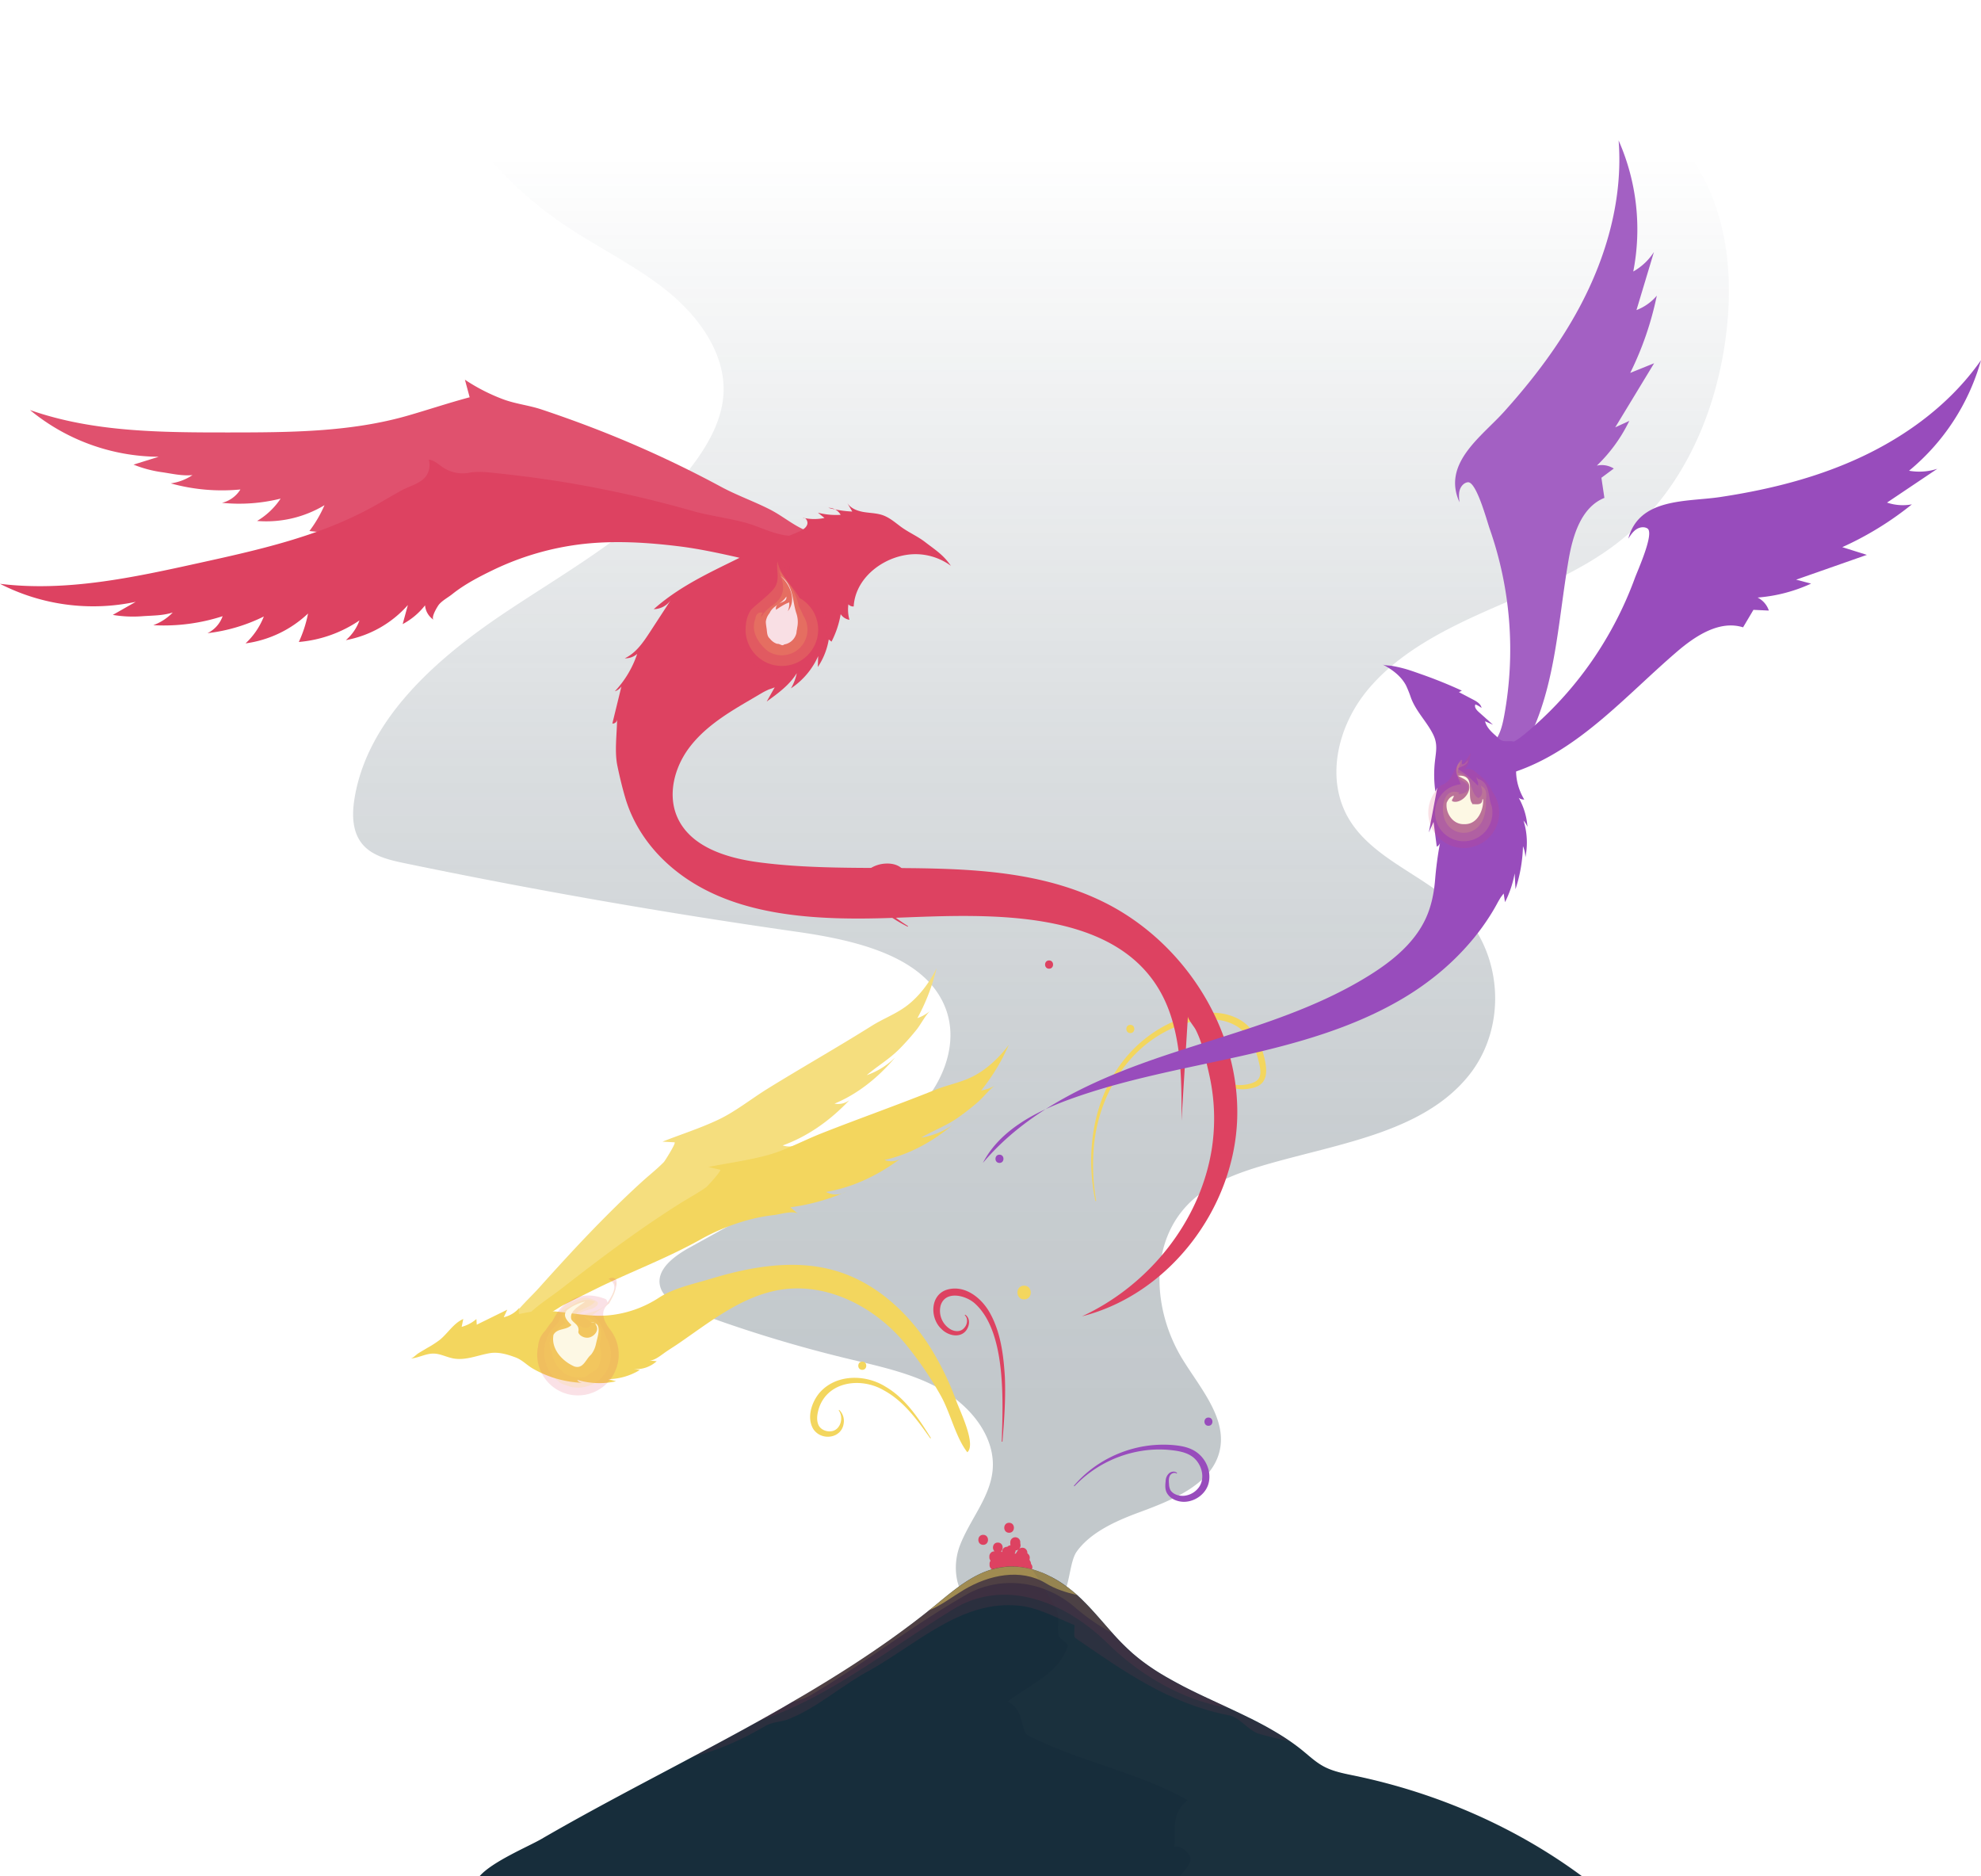 <svg xmlns="http://www.w3.org/2000/svg" xmlns:xlink="http://www.w3.org/1999/xlink" viewBox="0 0 1437.67 1361.28"><defs><style>.cls-1{isolation:isolate;}.cls-2{opacity:0.3;fill:url(#Degradado_sin_nombre_10);}.cls-14,.cls-3,.cls-9{fill:#dd4261;}.cls-4{fill:#984cbc;}.cls-10,.cls-15,.cls-16,.cls-5{fill:#f3d65e;}.cls-6{fill:#e0516e;}.cls-7{fill:#a360c3;}.cls-8{fill:#f5de7e;}.cls-10,.cls-9{opacity:0.16;}.cls-11{fill:#fdf8e4;}.cls-12{fill:#f9dfe4;}.cls-13{fill:#172d3b;}.cls-14,.cls-15,.cls-17{opacity:0.1;}.cls-16{opacity:0.5;}.cls-17{fill:#374a56;mix-blend-mode:multiply;}</style><linearGradient id="Degradado_sin_nombre_10" x1="755.46" y1="113.32" x2="755.46" y2="1006.96" gradientUnits="userSpaceOnUse"><stop offset="0" stop-color="#233745" stop-opacity="0"></stop><stop offset="0.06" stop-color="#243846" stop-opacity="0.08"></stop><stop offset="0.48" stop-color="#2d414e" stop-opacity="0.58"></stop><stop offset="0.8" stop-color="#334652" stop-opacity="0.89"></stop><stop offset="1" stop-color="#354854"></stop></linearGradient></defs><g class="cls-1"><g id="Capa_2" data-name="Capa 2"><g id="Capa_1-2" data-name="Capa 1"><path class="cls-2" d="M764.85,1162.6c12.12-2.35,10-27.6,16.56-36.8,10.06-14.09,28.84-22.38,45.08-28.38,24.16-8.91,52.22-20.08,58.4-43.76,6.23-23.87-13.42-45.9-26.54-67.17-22.09-35.83-25-86.14,6.44-115.17,13.51-12.48,31.57-19.59,49.62-25,54-16.32,117.37-23.48,151.54-66,28.09-35,24.88-88.93-7.2-120.76-24.13-24-61.43-35.8-79.15-64.26-18.08-29-9.26-67.68,12.61-94.3s54.36-43.5,86.74-57.86,66.11-27.24,93.88-48.47c46.86-35.82,71.7-92.18,79.4-148.46,5.81-42.53,2.31-87.71-20.35-124.94-24.45-40.16-67.83-66.35-109.55-90.95-16.87-9.95-34-20-53.2-25.16C1050.31,0,1030.44,0,1010.87,0,809.58,0,579.29,23,378,23c-24.37,0-49.53.14-71.92,9.18C325,84.27,361.47,130.59,409,162.81c24.95,16.92,52.83,30.06,76,49S527,257.74,525,286.57c-1.13,16.45-8.89,31.91-18.52,45.69-34,48.66-90.06,78.78-140.51,112.59s-100,77.91-108.85,135.53c-1.74,11.35-1.4,24,6.47,32.81,7.24,8.08,19,10.84,30,13.12Q434.72,655.59,577.76,676c43.44,6.18,95.25,17.89,109,57.07,8.37,23.82-1.62,50.62-18.82,69.81s-40.68,32.28-63.7,45L500.53,905.15C489.23,911.4,476.23,921,479,933c2.13,9.19,12.56,14.13,21.86,17.64a960.78,960.78,0,0,0,113.54,35c24.27,5.86,49.34,11,70.5,23.62s38,34.8,35.4,58.21c-2.12,19.47-16.69,35.57-23.7,54-5,13.18-3.94,30.18,6.12,41.08,3.91,4.24,55.82.21,60,.23A11,11,0,0,0,764.85,1162.6Z"></path><path class="cls-3" d="M727,1046c.87-28.71,3.39-79-19.1-99.85-6.6-6.33-21.78-10.18-25.26,1.12a15.62,15.62,0,0,0,7.57,17.46c3,1.54,6.84,1.69,9.21-.87a7.7,7.7,0,0,0,2.18-7.28,5.58,5.58,0,0,0-1.45-2.3l.3-.4c4.4,2.89,3.08,9.58-.42,12.72-4.92,4.35-12.55,2-16.73-2.26-8.44-7.7-8.46-24.45,3.66-28.48,13.2-4.07,25.49,6,31.46,16.82,7.8,14,9.87,30.45,10.83,46.22.69,15.79-.46,31.49-1.75,47.13l-.5,0Z"></path><path class="cls-4" d="M779.32,1078.11c14.52-17.31,36.61-28.2,59.21-29.69a86.1,86.1,0,0,1,13.72.17c5.7.59,11.34,1.65,16.23,5.16,6.55,4.72,10.38,13.18,8.9,21.22-1.42,8.3-9.39,14.42-17.64,14.71-5.06.14-10.75-2.07-13.14-6.87-1.29-2.84-.88-5.81-.61-8.77a7.66,7.66,0,0,1,2.73-5.29c1.61-1.16,4.15-1.49,5.56.1l-.34.36a2.7,2.7,0,0,0-2.26-.43c-3.61.81-3.63,5-3.29,8a10.23,10.23,0,0,0,1.08,4.51c2.11,3.14,6.32,4.34,10,4a15.05,15.05,0,0,0,11.25-7.11c3.94-6.78,1.1-16.14-4.89-20.87-5.23-4.11-12.69-4.88-19.23-5.43a83.92,83.92,0,0,0-10.52,0,85.75,85.75,0,0,0-56.37,26.56l-.38-.33Z"></path><path class="cls-5" d="M675.19,1043.72c-9.42-13.27-19.3-27.15-33.9-35-16.32-9.5-40.49-6.68-47,13.12-1.25,4.09-2,8.68-.12,12.48,1.92,3.49,6.61,5,10.41,3.89,5.75-1.75,7.69-10,4.08-14.89l.37-.34a11.05,11.05,0,0,1,3.27,9.69c-1.4,11.26-16.48,13.1-22.2,4-4.7-8.22-1.08-19.16,4.52-25.92,11.89-13.88,33.43-13.79,48.08-4.58,8.75,5.11,15.86,12.66,21.83,20.68,4,5.34,7.54,10.95,11.07,16.56l-.42.28Z"></path><path class="cls-5" d="M795,871.48c-10.33-48.56,4.82-103.17,50.92-127.55,16.46-8.41,37.67-13.76,54.64-3.58,8.35,5.22,13.43,14.31,16.05,23.54,2.72,9.6,5.47,22.47-7.36,25.47-6.21,1.54-13.23,1.56-18.76-2.07a13.46,13.46,0,0,1-6-12.52,9.34,9.34,0,0,1,1.78-4.36l.41.28c-3,5.16.05,12.06,5,14.66,5,2.77,11.26,2.27,16.59.64,2.45-.8,4.76-2.06,5.75-4.43.94-2.16.78-5,.26-7.76-2.17-11-6.74-22.88-16.5-29.06-15.12-9.18-35-4.57-50,2.75-32.8,16.16-52,51.92-54.15,87.69a150.44,150.44,0,0,0,1.9,36.2l-.49.1Z"></path><path class="cls-3" d="M658.74,672.38a102.34,102.34,0,0,1-24.66-17.09c-4.58-4.27-10.05-9.76-8.66-16.74,1.55-7,8.85-10.93,15.45-11.8,4.49-.51,9.32-.07,13.1,2.89s5.64,9.4,1.58,12.89c-1.67,1.5-4.3,2.25-6.31,1.11l.17-.47a4.67,4.67,0,0,0,4.46-2.18c2.89-4.59-2.55-9.14-7.08-9.18-6.16-.41-15.22,1-17.47,7.63-1.65,6.81,6.55,13.38,10.94,18A110.17,110.17,0,0,0,659,671.94l-.24.44Z"></path><path class="cls-5" d="M743.22,932.83c-6.44,0-6.45,10,0,10S749.66,932.83,743.22,932.83Z"></path><path class="cls-4" d="M877,1028.53c-3.86,0-3.86,6,0,6S880.87,1028.53,877,1028.53Z"></path><path class="cls-4" d="M725.35,837.81c-3.87,0-3.87,6,0,6S729.21,837.81,725.35,837.81Z"></path><path class="cls-3" d="M761.35,696.87c-3.87,0-3.87,6,0,6S765.21,696.87,761.35,696.87Z"></path><path class="cls-5" d="M625.77,987.94c-3.86,0-3.87,6,0,6S629.64,987.94,625.77,987.94Z"></path><path class="cls-5" d="M820.32,743.6c-3.86,0-3.86,6,0,6S824.19,743.6,820.32,743.6Z"></path><path class="cls-6" d="M392.91,297.07c-9.07-3-18.65-4-27.44-7.24a136.25,136.25,0,0,1-28.07-14.32l3.44,12.75c-15,4-29.55,8.87-44.44,13.18-42.11,12.19-86.62,12.31-130.46,12.34-48.61,0-98.32-.12-144.17-16.27a148.27,148.27,0,0,0,93.4,33.91l-18.28,5.69a87.46,87.46,0,0,0,20.8,5.53c7.49,1.09,14.34,2.79,22,2.09a37.62,37.62,0,0,1-15.78,6,138.91,138.91,0,0,0,50.56,4.42,21.81,21.81,0,0,1-13.36,9.69,123.89,123.89,0,0,0,42.55-3.06A52.94,52.94,0,0,1,186.56,378a82.05,82.05,0,0,0,48.94-11.45,90.62,90.62,0,0,1-10.95,18.74,92.07,92.07,0,0,0,46.35-5.84,34,34,0,0,1-12.69,11.87A79.21,79.21,0,0,0,307.62,376L301,388.71a50.92,50.92,0,0,0,18.77-9.82,14,14,0,0,0,3.92,11.67c-2-2,5-9.33,6.33-10.29,3.19-2.28,7.38-3.4,10.91-5.14,10-4.93,21.37-8,32.16-10.59a203.35,203.35,0,0,1,68.57-4.5c23,2.45,45.3,8.82,67,16.45,13.42,4.71,26.37,10.6,39.24,16.61,6.83,3.19,13.27,8.72,20.51,10.88,7.72,2.31,17.38-.19,24.85-3a14.6,14.6,0,0,0,5.72-3.35,5.93,5.93,0,0,0,1.45-6.15c-1.22-2.86-4.84-3.59-7.88-4.21-13.44-2.74-22.27-11.78-34.12-17.77-11.5-5.82-23.71-10.12-35.06-16.24Q493.83,337.32,463,323.87C440.06,313.86,416.66,305,392.91,297.07Z"></path><path class="cls-3" d="M686.72,406.19a48.06,48.06,0,0,1,3.37,4.34,43.6,43.6,0,0,0-25-8.43c-21.12-.32-44.28,15.68-45.54,37.93a4.64,4.64,0,0,1-3.85-1.54,28.37,28.37,0,0,0,.76,11.23,9.41,9.41,0,0,1-6.34-4.09,69.42,69.42,0,0,1-6.66,19.94l-2-1.59a51.31,51.31,0,0,1-7.94,20l.25-7.92a54.6,54.6,0,0,1-19.74,23.38,35.78,35.78,0,0,0,4.21-11C573,497,564.59,503.11,556.43,509l5.83-10.34c-.15.26-4.11,1.5-4.73,1.79-1.58.75-3.08,1.46-4.6,2.36-3.9,2.31-7.81,4.59-11.72,6.88-15.32,9-30.66,18.87-41.25,33.13s-15.61,33.88-8.42,50.12c9.54,21.57,35.77,29.62,59.15,32.72,83.61,11.09,173.69-8.44,249.52,28.48,58.68,28.58,99.7,92.14,97.66,157.38S848.55,939.11,785.26,955.09c48.67-22.54,86.25-69.3,94.3-122.32a144.49,144.49,0,0,0-1.69-51.7c-1.61-7.53-3.58-15.11-5.61-22.49A65.76,65.76,0,0,0,867.68,747c-1-2-5.7-7.59-5.58-9.54l-4.66,75.65c.11-25,.15-50.51-7.22-74.43-25.31-82.23-131.24-75.28-200-72.77-58.09,2.13-122.15,0-165.39-38.85-14.4-12.94-25.46-29.34-31-48-2.25-7.6-4.21-15.78-5.8-23.51-2.17-10.52-.26-23.15-.2-33.88A3.2,3.2,0,0,1,444.4,525L451,498a8.77,8.77,0,0,1-4.78,3.57,73.74,73.74,0,0,0,16.21-27.14,13,13,0,0,1-9,3.22c8.18-3.85,13.52-11.78,18.45-19.35l14.76-22.65A15.47,15.47,0,0,1,474.45,442C496,422.83,522,412.46,547.21,399.47A169.42,169.42,0,0,1,563.89,392c5.81-2.23,11.4-4.08,17-6.78,2.09-1,4.23-2.45,4.93-4.67s-.91-5.18-3.22-4.92a36,36,0,0,0,15.76.2L593.59,372a52.79,52.79,0,0,0,16.51,1.55,10.14,10.14,0,0,0-9-5.1,79.53,79.53,0,0,0,17.41,2.72l-3.77-6.47c2.39,4.1,7.3,6,12,6.8s9.55.76,14,2.35c4.81,1.72,8.76,5.15,12.85,8.2,5.64,4.21,12.3,7,17.75,11.23S682.22,401,686.72,406.19Z"></path><path class="cls-3" d="M362.41,343.56c-7.49-.77-15.05-1.89-22.38-.48a25.53,25.53,0,0,1-18.38-3.83c-3.37-2.22-6.47-5.34-10.48-5.74a14.17,14.17,0,0,1-1.44,11.14c-3.61,6-12.28,7.89-18.13,11.08-7.58,4.14-14.94,8.68-22.52,12.8-38.51,20.94-82,30.6-124.78,40C96.83,419,48.25,429.53,0,423.6a148.2,148.2,0,0,0,98.5,13.08l-16.64,9.48a88.15,88.15,0,0,0,21.51.95c7.54-.55,14.6-.36,22-2.69a37.57,37.57,0,0,1-14.13,9.2,138.94,138.94,0,0,0,50.33-6.52,21.77,21.77,0,0,1-11,12.32,123.87,123.87,0,0,0,40.9-12.11,53.07,53.07,0,0,1-13.26,19.52,82.1,82.1,0,0,0,45.34-21.68,89.79,89.79,0,0,1-6.68,20.65,92,92,0,0,0,44-15.64A33.87,33.87,0,0,1,251,464.47,79.17,79.17,0,0,0,296,439l-3.77,13.84a50.9,50.9,0,0,0,16.24-13.62,13.93,13.93,0,0,0,6.32,10.56c-2.42-1.54,2.88-10.18,4-11.41,2.62-2.91,6.47-4.91,9.54-7.36,8.69-6.95,19.16-12.41,29.14-17.24a203.12,203.12,0,0,1,66-19.1c23-2.53,46.14-1.1,69,1.69,14.11,1.72,28,4.7,41.89,7.81,7.35,1.65,14.83,5.66,22.36,6.22,8,.6,16.93-3.91,23.63-8.26a14.7,14.7,0,0,0,4.86-4.51,5.94,5.94,0,0,0,.11-6.32c-1.81-2.52-5.5-2.47-8.61-2.42-13.71.21-24.27-6.73-37.14-10-12.48-3.21-25.32-4.8-37.73-8.34q-32.28-9.21-65.27-15.74C412.06,349.85,387.3,346.2,362.41,343.56Z"></path><path class="cls-7" d="M1091.62,519.4a265.11,265.11,0,0,0-10.53-135.78c-2-5.72-9.69-34.52-15.89-33.7-2.89.38-5.08,3-5.87,5.81s-.46,5.79-.13,8.68c-12.83-28.17,16-47.54,32.29-65.61,21-23.33,40.21-48.5,55-76.26,19.71-36.93,31.45-78.92,28.18-120.65A159.74,159.74,0,0,1,1185.31,197a42.61,42.61,0,0,0,15-14.15L1187.63,225a36.16,36.16,0,0,0,14.77-10.49,232.79,232.79,0,0,1-19.29,56.06l17.33-7-28.22,46.51,10.21-4.7a113.61,113.61,0,0,1-23.57,32.47,16.37,16.37,0,0,1,12.32,2.12l-9,6.69,2.18,14.6c-16.58,6.68-22.78,26.63-25.86,44.23-8.46,48.32-9.48,100-35.3,141.73-3.37,5.45-7.27,10.78-12.65,14.27-8.87,5.74-32.53,1-22.65-11.9,3.26-4.25,10.95-5.5,14.91-9.45C1088.35,534.65,1090.23,526.81,1091.62,519.4Z"></path><path class="cls-4" d="M713.3,843.81c33.89-40.21,84.46-62.12,134.36-78.73s101.83-29.67,146.41-57.57c16.75-10.47,32.8-23.65,40.9-41.67,3.84-8.56,5.7-17.84,6.49-27.15a267,267,0,0,1,3.58-27,4.68,4.68,0,0,1-2.33,2.65l-2.34-18-3.44,7.65,6.15-32.51-1.39,2.87a86.75,86.75,0,0,1-.29-22.19c.85-7.43,2.09-12.55-1.5-19.61-4.66-9.17-12.07-16.16-15.84-26a87.81,87.81,0,0,0-3.62-9.12c-3.62-6.94-10.27-11.82-17.23-15.39,1.8.93,5.18.76,7.21,1.14,2.5.46,5,1,7.44,1.63,4.82,1.21,9.32,2.92,14,4.55q14.79,5.19,29.05,11.76l-2.12,1.09,10.41,5.46c2.61,1.37,5.51,3.12,6,6a17.72,17.72,0,0,0-4.45-2.55c-1,1.9.77,4,2.37,5.45l10.38,9.27-5.75-2.5c1,4.19,4.26,7.4,7.49,10.23,2.62,2.3,3.64,4.11,7.33,4.25,2.65.09,5.72-.54,8,1.25a6.48,6.48,0,0,1,2.11,5.28,24,24,0,0,1-1.18,5.77c-2.78,10.08-.68,21,4.69,30a6.49,6.49,0,0,1-4-1.23,50,50,0,0,1,6.34,21.08,15.78,15.78,0,0,0-2.87-4.55,53.29,53.29,0,0,1,1.34,26.65,22.37,22.37,0,0,0-1.73-8.07,109.47,109.47,0,0,1-5.43,31.18l-.6-11.45a77.19,77.19,0,0,1-7,20.85l-1-6.29s-2.13,2.82-2.33,3.15c-.79,1.32-1.57,2.62-2.31,4q-2.44,4.53-5.21,8.88a164.74,164.74,0,0,1-12.09,16.69,187,187,0,0,1-29.68,28.77,203.19,203.19,0,0,1-20.8,14.23c-36.43,21.78-78,33.26-119.44,42.52S815.9,783.22,776,797.75C751.05,806.84,725.5,820.21,713.3,843.81Z"></path><path class="cls-4" d="M1108.33,531.12a262.82,262.82,0,0,0,58.39-69.56,265.71,265.71,0,0,0,19.71-42c2.08-5.69,14.44-32.82,9.13-36.13-2.48-1.53-5.83-.9-8.23.77s-4,4.17-5.62,6.62c8-29.91,42.57-26.55,66.62-30.17,31.05-4.68,61.87-11.93,90.94-24,38.68-16,74.41-41,98.4-75.29a159.82,159.82,0,0,1-52.22,80.2,42.51,42.51,0,0,0,20.55-1.43l-36.54,24.54a36.12,36.12,0,0,0,18.07,1.28A232.94,232.94,0,0,1,1337,397l17.84,5.6-51.34,18,10.87,2.86a114,114,0,0,1-38.83,10.11,16.36,16.36,0,0,1,8.17,9.45l-11.19-.53L1265,455.18c-17-5.37-34.51,6.1-48.07,17.74-37.21,31.95-70.84,71.23-117.27,87.05-6.07,2.07-12.47,3.72-18.84,3-10.5-1.2-25.76-19.89-9.94-23.57,5.22-1.22,12,2.7,17.52,2.17C1096.11,540.83,1102.54,536,1108.33,531.12Z"></path><path class="cls-8" d="M489.54,829.8c.19-.58.21-.93,0-.95l-8.74-.5c13.68-5.4,27.76-9.81,41.23-16.27,12-5.79,23.63-15.1,35.36-22.34,25.07-15.47,50.44-29.85,75.45-45.53,8.83-5.53,18.44-8.82,26.85-15.7,7.79-6.37,14.67-15.25,20-25.93a147.32,147.32,0,0,1-13.91,36.16,30.25,30.25,0,0,0,9.57-5.48c-3.61,3-6.93,9.81-10.17,13.85q-5.85,7.27-12.13,13.67C645.46,768.5,637,773.3,629,780.12a55.26,55.26,0,0,0,20.65-12.86c-13,15.41-28,26.87-44,33.5a13.3,13.3,0,0,0,10.75-2.5C601.84,813.72,585.3,824.92,568,831.1a15.25,15.25,0,0,0,14.28-2.59,153.21,153.21,0,0,1-37.77,18.12l6.42,3.8c-3.73-2.21-13,2.59-16.84,3.75a130.44,130.44,0,0,0-17.18,6.5,151.23,151.23,0,0,0-32.62,20.62c-21.61,17.72-45,31.5-67.24,47.84q-11,8-21.86,16.24c-4.61,3.46-21.76,21.7-26,14.34,6.18-10,15.2-17.71,22.5-25.86,8.1-9.06,16.26-18,24.48-26.85,16.13-17.27,32.55-33.92,49.48-49.35,5.35-4.88,11-9.26,16.17-14.53C482.52,842.34,488.52,832.86,489.54,829.8Z"></path><path class="cls-5" d="M675.36,978c-16-25.45-39.54-47.11-68.3-55.75-29.52-8.87-61.46-3.4-91,5.55-12.4,3.77-27.1,6.74-37.88,13.81a80.85,80.85,0,0,1-35.3,12.65c-14.93,1.67-29.53-2.26-44.29-3-8.45-.43-13.77.47-21.91,2.17a7.8,7.8,0,0,1,.27-4.56,21.1,21.1,0,0,1-11.37,6.9l2.57-5.49L346,961.16l-.26-4.09a27.32,27.32,0,0,1-10.7,5.67l1.17-5.72c-7.06,3.15-11.09,10.21-16.85,15a74.26,74.26,0,0,1-9.26,6c-2.22,1.35-4.48,2.62-6.66,4-1.24.8-4,3.62-5.44,3.73,5.7-.44,11-3.71,16.69-3.62,4.89.07,9.4,2.61,14.21,3.51,9,1.68,17.69-2.31,26.4-3.79,6.37-1.09,12.76.79,18.69,3,5.15,1.9,8.16,5.57,12.84,8.25a78,78,0,0,0,35.44,10.23c-1.33-.31-2.89-.8-3.29-2.11a55.6,55.6,0,0,0,28.17,1l-5.71-1.54a45.53,45.53,0,0,0,22.91-6.65l-4.35-.65a22.23,22.23,0,0,0,16.59-5.72l-5.5-.5c3.35.3,7.86-3.21,10.36-5,3.56-2.6,7.4-4.89,11.06-7.4,22.21-15.25,44.08-32.88,70.47-38.31,35.6-7.34,71.74,11.44,93.93,38.42a259.67,259.67,0,0,1,25.87,37.86c6.9,12.3,10.89,30.42,19.24,41,6.53-5.68-5.14-29.52-7.78-36.64A211.65,211.65,0,0,0,675.36,978Z"></path><path class="cls-5" d="M522.48,849.67c.3-.54.37-.89.14-.94l-8.51-2c14.42-2.89,29.06-4.75,43.45-8.73,12.88-3.56,25.94-10.68,38.76-15.73,27.41-10.8,54.92-20.47,82.31-31.48,9.67-3.88,19.71-5.42,29.21-10.7,8.78-4.89,17.13-12.42,24.3-22a147.24,147.24,0,0,1-20.08,33.13,30.42,30.42,0,0,0,10.39-3.7c-4.09,2.32-8.56,8.43-12.46,11.83a181.44,181.44,0,0,1-14.36,11.31c-8.84,6.26-18,9.48-27.13,14.78a55.38,55.38,0,0,0,22.61-9c-15.53,12.88-32.34,21.49-49.19,25.21a13.33,13.33,0,0,0,11-.56c-17.08,12.63-35.34,20.73-53.5,23.75a15.24,15.24,0,0,0,14.5,0A153.37,153.37,0,0,1,573.57,876l5.65,4.87c-3.29-2.84-13.21.25-17.24.71a130.45,130.45,0,0,0-18.06,3.36,151.56,151.56,0,0,0-35.76,14.53c-24.4,13.62-49.85,23.05-74.64,35.2q-12.19,6-24.38,12.11c-5.15,2.59-25.25,17.52-28.14,9.52,7.84-8.69,18.09-14.74,26.71-21.47q14.37-11.24,28.85-22.1c18.92-14.14,38-27.63,57.41-39.82,6.14-3.86,12.45-7.18,18.49-11.45C513.36,860.77,520.94,852.5,522.48,849.67Z"></path><path class="cls-9" d="M447,993.59a29.57,29.57,0,0,1-57.13-11.49,28.42,28.42,0,0,1,.28-3.31c.09-.54.21-1.07.33-1.62a17.82,17.82,0,0,1,5.27-11.74c1.2-1.8,2.4-3.42,3.59-5,.43-.5.85-1,1.3-1.47,3.11-5.56,6.11-11.56,12.07-14.3.46-.33.93-.65,1.41-1a22.36,22.36,0,0,1,3-1.62c7.65-3.37,15.35-2.19,22.44.56a2.18,2.18,0,0,1,1,1.52c.18.23.18,1.23.39.76s.72-1,1.07-1.57c3.53-5.36,6.56-11.86-.4-15.32,2.49-1.75,5.64-.53,5.82,1.35.46,4.94-1.94,9.64-4.31,14.28l-1,2c-7.38,5.74-4.38,12.74,1.5,20.17.37.55.71,1.08,1.05,1.62A29.57,29.57,0,0,1,447,993.59Z"></path><path class="cls-10" d="M441.71,991.55A23.94,23.94,0,0,1,417,1006.7a22.74,22.74,0,0,1-3.13-.53c-3-1.23-6.46-1.67-8.73-4.07a24.48,24.48,0,0,1-2.38-2,23.51,23.51,0,0,1-2.07-2.29,24.33,24.33,0,0,1-1.76-2.53,28,28,0,0,1-4-14.47c0-.62.06-1.23.12-1.84a27.41,27.41,0,0,1,4.33-12.83c.36-.53.73-1.06,1.12-1.57,3.25-3.11,6.25-6.11,6.25-11.11,0-7,9-9,14.69-11.56a12.6,12.6,0,0,1,1.74-.27,13.67,13.67,0,0,1,5.37.56,14.49,14.49,0,0,1,1.82.7c1.38.57,4.38,1.57,3.38,3.57-3,5-11,3-14,8,8-2,16-3,21.93-9.37.31-.53.6-1.08.88-1.63a120.21,120.21,0,0,0,4.76-11.34c.3-.79-.18-1.88-1.75-2.49,2.35,5.34.3,10-2.68,14.69-.38.58-.76,1.16-1.17,1.73-4,2.41-8,5.41-12,8.41,6,4,8,10,10.79,17.17q.44.81.81,1.65A23.88,23.88,0,0,1,441.71,991.55Z"></path><path class="cls-10" d="M435.15,989c-.44,5.43-6.44,6.43-8.94,9.35-.5.21-1,.41-1.51.58s-1,.32-1.57.44a18.61,18.61,0,0,1-15.64-4.73,19.57,19.57,0,0,1-2.18-2.37,22.29,22.29,0,0,1-4.55-9.68c-.14-.68-.25-1.36-.34-2-2.75-4.74-1.51-9.1,1-13.09a14.09,14.09,0,0,1,1.33-1.62c3-1.41,4-5.41,8-5.41-3-4-4-8,0-11,6-3,13-9,21-5-4,5-12,5-14,10-3,6,8,12,11,7,2-2-3-4-5-6,10,1,15,10,11.28,19.32.05.46.11.91.17,1.35s.14.88.23,1.29.28.94.4,1.41a16.78,16.78,0,0,1,.29,6.78A17.72,17.72,0,0,1,435.15,989Z"></path><path class="cls-11" d="M427.89,983.93c-3.18,3.5-5.18,9.5-11.18,7.5-8.36-3.72-15.86-11.74-15.28-20.88a14.17,14.17,0,0,1,.28-2.12c3-5,9-3,13-7-3-3-7-7-3-11a31,31,0,0,1,13-6c-4,3-12,7-10,13,2,3,6,4,5,9,0,2,4,5,8,4s8-6,4-10c3,2,3,5,1,8,2-3,1-10-4-9,9,0,5,10,3.9,15.34-.15.7-.31,1.39-.52,2.07a18.06,18.06,0,0,1-3,5.87C428.67,983.16,428.28,983.55,427.89,983.93Z"></path><path class="cls-9" d="M1088,589.59a25.72,25.72,0,1,1-43.39-18.69c.42-.39.84-.77,1.28-1.13,9.19-2.81,8.16-13.1,15.36-18.24v3.08a55.73,55.73,0,0,0,6.17-8.23c-1,4.12-1,9.26-5.14,12.35,4.12-2.06,7.2,0,10,2.67l1.2.93a29.44,29.44,0,0,1,9.35,11.77c.36.49.71,1,1,1.48A25.62,25.62,0,0,1,1088,589.59Z"></path><path class="cls-10" d="M1083.08,589.59a20.82,20.82,0,1,1-39.87-8.42c.23-.51.48-1,.75-1.53,3.9-6.51,9-9.6,16.24-10.63-3.08-6.17-5.14-12.34,0-17.48,2.06-1,0,2.06,1,3.08,2.06,0,3.09-2.05,4.12-3.08,0,5.14-10.29,5.14-6.17,7.2,5.14,3.08,9.25,7.2,13.37,11.31,1-2-1-4.11-1-6.17,0,0,1,1,1,1.26l1,.35c8,3.07,6.4,13.25,9,19.23.12.53.23,1.06.31,1.59A21,21,0,0,1,1083.08,589.59Z"></path><path class="cls-10" d="M1078.33,585.73c-.64,4.88-1.67,11.06-6.88,15.32a14.92,14.92,0,0,1-1.31.94,14.7,14.7,0,0,1-21.72-7.45c-.18-.51-.34-1-.48-1.6-2.14-7.47-.08-21.87,11.24-17.75l-1,1c3.08,0,6.17-1,7.2-3.08,2.05-6.17-6.17-5.14-8.23-11.32a8.29,8.29,0,0,1,3.08-9.25c-1,3.08-3.08,8.23-2,8.23,10.28,2.05,8.23,12.34,13.3,17.33a15,15,0,0,0,1.28,1c3.93-1.86,2.9-6,1.87-9.06,6.18,3.09,3.09,9.26,3.81,14.65C1078.39,585,1078.36,585.38,1078.33,585.73Z"></path><path class="cls-11" d="M1076.36,580.22c.3,7.31-3.81,17.6-13,17.78-.5,0-1,0-1.46,0-7.89-.14-13-8.37-12-15.57,1-2.06,2.06-4.12,5.14-5.15,0,2.06-2.06,3.09-1,4.12,5.15,2,12.35-4.12,12.35-10.29,0-5.14-5.15-6.17-8.23-8.23,13.37-1,6.17,13.37,9.83,19.51a1.32,1.32,0,0,1,.45,1.06c3.09,0,7.2,1,7.31-3.16C1076.05,579.72,1076.26,579.69,1076.36,580.22Z"></path><path class="cls-9" d="M600,456.87a32.54,32.54,0,1,1-45.2-30c.55-.24,1.12-.46,1.69-.66a10.48,10.48,0,0,0,3.13-.71,5.9,5.9,0,0,0,1.17-.62c4.54-4.84.27-11.24,3.47-16.57,3.2-3.2,5.33,4.26,8.53,2.13v1.6c0,.53,0,1.07,0,1.56-2.1-2.09-5.3-1-6.37-3.16,2.14,6.4,9.6,10.67,13,16.11l.89.38A32.55,32.55,0,0,1,600,456.87Z"></path><path class="cls-10" d="M593.76,456.87a26.34,26.34,0,0,1-52.68,0q0-.9.06-1.8c0-.59.1-1.19.18-1.77a22.83,22.83,0,0,1,3.7-10.83c4.8-4.8,11.47-9.33,16-14.66.38-.45.74-.9,1.09-1.36,4.24-6.38,1-12.78,2.11-19.18,2.13,10.67,10.67,17.07,16.13,26.75.46.27.93.51,1.4.75s1,.7,1.52,1.07A26.28,26.28,0,0,1,593.76,456.87Z"></path><path class="cls-10" d="M586,456.87a18.59,18.59,0,0,1-27.45,16.35,16.9,16.9,0,0,1-1.57-1c-7.7-6.32-12-14.85-8.77-23.39,0-1.06,1.07-5.33,5.33-4.26a3.92,3.92,0,0,0-1.06,3.2,21.9,21.9,0,0,1,5.52-6.48l1.28-1.12c11.33-7.34,10.26-14.8,6-26.54,6.4,8.54,12.8,16,14.38,26.38.25.39.5.8.74,1.21a32.46,32.46,0,0,1,2.42,5.17c.34.54.65,1.06.94,1.58A18.55,18.55,0,0,1,586,456.87Z"></path><path class="cls-12" d="M578.4,456.68c-.31.73-.31,2.86-.69,3.62a10.73,10.73,0,0,1-.66,1.56,10.85,10.85,0,0,1-6.2,5.31,9.53,9.53,0,0,1-1.66.39c-1.77,1.58-2.84-.55-5.19-.42a9.6,9.6,0,0,1-1.56-.63,11.18,11.18,0,0,1-2.91-2.19c-.27-.3-.54-.61-.78-.93-2-1.72-2-3.85-2.34-6.94-.1-.59-.19-1.17-.27-1.76s-.16-1.18-.23-1.77-.12-1.18-.13-1.79a12.08,12.08,0,0,1,1.8-5,16.75,16.75,0,0,1,1-1.4c2.46-5.49,8.86-6.55,12.06-11.89,1.07,5.34-8.53,3.2-7.47,9.6,3.2-2.13,6.4-4.26,9.6-5.33a13.6,13.6,0,0,1-1.06,6.4c6.4-7.47,2.13-19.2-5.34-25.6,9.6,6.4,8.54,18.13,11.63,27.25.15.46.28.92.4,1.39a19.45,19.45,0,0,1,.12,9C578.47,456,578.44,456.33,578.4,456.68Z"></path><path class="cls-3" d="M748.22,1134.72s0-.09,0-.13a3.81,3.81,0,0,0-.91-2.39,4.6,4.6,0,0,0-.14-.84,3.74,3.74,0,0,0-1.58-4.27,3.83,3.83,0,0,0-1.81-3.62,3.74,3.74,0,0,0-5,1.3,16.68,16.68,0,0,0-1.56,2.51,4.9,4.9,0,0,0-.94,0,3.79,3.79,0,0,0,.8-2.32,2.88,2.88,0,0,0,.92-.13,3.71,3.71,0,0,0,2.54-4.47c0-.12-.05-.24-.07-.36a7.36,7.36,0,0,1,0-1.15,3.64,3.64,0,0,0-7.27,0,10.93,10.93,0,0,0,.14,2.42,3.29,3.29,0,0,0-2.32,1.08l-.21,0a3.45,3.45,0,0,0-3.49,3.88,3.26,3.26,0,0,0-.86-.53c2.16-1.89,1.41-6.44-2.3-6.44s-4.45,4.39-2.41,6.34h-.07l-1,.13a3.63,3.63,0,0,0-1.61.93c-.18.25-.37.49-.56.74a3.57,3.57,0,0,0-.5,1.83v.77a2.79,2.79,0,0,0,.31,1.4,2.71,2.71,0,0,0,.57,1,3.63,3.63,0,0,0-.73,2.14v1.08a3.76,3.76,0,0,0,1.07,2.57,2.81,2.81,0,0,0,1.17.75h0a2.78,2.78,0,0,0,.5.63,3.78,3.78,0,0,0,2.57,1.07h2a3.74,3.74,0,0,0,2.23-.79,3.28,3.28,0,0,0,3,1.71,3.34,3.34,0,0,0,2.54-1,3.51,3.51,0,0,0,1.32.28h.78a2.71,2.71,0,0,0,1.4-.31,2.81,2.81,0,0,0,1.17-.75,2.88,2.88,0,0,0,.6-.87,3.21,3.21,0,0,0,2.86,1.47c.3,0,.6,0,.91,0l.81.07.48.11c.34.09.67.21,1,.33a3.64,3.64,0,0,0,4.47-2.54A3.58,3.58,0,0,0,748.22,1134.72Z"></path><path class="cls-3" d="M732.33,1104.88c-4.67,0-4.68,7.27,0,7.27S737,1104.88,732.33,1104.88Z"></path><path class="cls-3" d="M713.52,1113.64c-4.68,0-4.69,7.27,0,7.27S718.2,1113.64,713.52,1113.64Z"></path><path class="cls-13" d="M1148,1361.28H348.11c9.06-10.51,35.59-21.59,44.8-26.94,18.52-10.75,37.36-21.06,56.31-31.23,17.87-9.6,35.85-19,53.77-28.58h0c16.17-8.59,32.29-17.23,48.25-26.11h0q2.47-1.37,4.94-2.77c1.69-.93,3.36-1.87,5-2.82q7-3.94,13.87-8h0l1.71-1q2.58-1.5,5.16-3,3.45-2,6.87-4.07c2.29-1.36,4.57-2.74,6.83-4.12s4.54-2.76,6.8-4.16,4.45-2.77,6.67-4.17l.57-.35,6.18-3.93a5.49,5.49,0,0,0,.54-.35c2.65-1.69,5.28-3.42,7.9-5.15l3.42-2.26c2.68-1.79,5.37-3.59,8-5.41,2.14-1.46,4.26-2.94,6.38-4.41l.27-.2q3-2.07,5.91-4.18l.4-.29q2.6-1.86,5.19-3.76c1.72-1.26,3.43-2.52,5.14-3.81,1.12-.82,2.23-1.66,3.34-2.5l.21-.16c1.69-1.29,3.39-2.58,5.07-3.89s3.61-2.82,5.4-4.24l1.2-1c1.9-1.51,3.81-3,5.68-4.59,14.5-11.87,29.87-25.09,49.58-27a50.12,50.12,0,0,1,8.12-.12c.44,0,.89.06,1.34.11.64.05,1.28.12,1.94.21l1.14.15q2.68.4,5.31,1.06c.37.08.72.18,1.08.28a2,2,0,0,1,.33.08l.1,0,.34.09c.55.16,1.12.32,1.68.5l.24.07,1,.32h0c.44.14.89.3,1.32.46l.23.08.86.32,1.16.44s0,0,.08,0c.48.18.95.38,1.43.58.28.11.57.23.85.37.58.25,1.16.52,1.73.78.37.17.74.35,1.1.54a5.5,5.5,0,0,1,.69.34l.93.47.24.12.1,0c.46.24.91.48,1.37.74l.46.25c.34.18.67.36,1,.56s.64.37,1,.57.4.23.58.34l1,.61a2,2,0,0,1,.29.19l.72.44.57.38.89.58.58.4a.91.91,0,0,1,.13.08c.41.28.82.56,1.22.86a.91.91,0,0,1,.16.11l.63.45c.32.22.62.44.92.68l.66.48c1,.77,2,1.55,3,2.35l.71.59a4.13,4.13,0,0,1,.39.34c.41.32.82.67,1.22,1a.18.18,0,0,1,.09.07c.26.24.53.47.8.7a4.11,4.11,0,0,1,.31.29c.31.26.61.52.9.8.74.68,1.46,1.37,2.19,2.06.93.9,1.85,1.82,2.76,2.74l1.37,1.39q1.82,1.89,3.6,3.82c.79.86,1.57,1.72,2.35,2.59,4.23,4.7,8.32,9.51,12.55,14.22a173.61,173.61,0,0,0,13.81,14c.54.49,1.1,1,1.65,1.45l.74.62c.22.2.44.38.66.56s.47.4.71.59c.8.66,1.61,1.31,2.42,1.94l1.09.85.39.29a1.09,1.09,0,0,1,.11.1l.41.3c.28.22.55.41.83.62,1.55,1.15,3.11,2.27,4.71,3.36.36.26.73.5,1.09.74l1.22.83c1.14.75,2.28,1.49,3.42,2.2l.57.35,2.08,1.29.06,0c.72.45,1.43.87,2.16,1.3l.37.22c.58.35,1.18.69,1.77,1l0,0,.63.36c1.56.9,3.13,1.77,4.72,2.63l1.18.64.59.32c1.23.65,2.48,1.31,3.72,2l.34.17,1.37.7,1,.5c.34.18.66.35,1,.51l1.21.6.66.33c.62.31,1.23.62,1.86.92,3.27,1.61,6.58,3.19,9.9,4.75l.79.36c4.91,2.3,9.87,4.58,14.8,6.89l1.83.85,6.05,2.86,1.11.53c2.39,1.15,4.78,2.32,7.15,3.5l.09,0,3.63,1.85a3.93,3.93,0,0,1,.41.21l3.27,1.71c.92.48,1.83,1,2.74,1.46,1.52.83,3,1.66,4.51,2.52,1.18.68,2.37,1.37,3.55,2.07,2.36,1.4,4.67,2.84,7,4.33,1.14.75,2.26,1.5,3.38,2.27,3.28,2.26,6.47,4.63,9.53,7.14,4.88,4,9.5,8.34,15.19,11.38,7,3.75,15.24,5.22,23.23,6.87C1044,1301.22,1100.66,1326.25,1148,1361.28Z"></path><path class="cls-14" d="M573.58,1246.83c20.59-8.48,37.55-24.23,58.14-35.13,36.34-20.59,69-53.29,112.65-46,12.11,2.43,23,8.48,35.12,13.33,1.21,0-1.21,8.48,1.21,9.69,35.13,24.22,67.83,47.24,110.23,55.71,8.48,1.22,13.32,9.69,21.8,13.33,7.75,2.21,15.5,4.15,23.24,5.75-35.72-24.64-82.85-36-114.92-64.53-14.15-12.6-24.7-28-38.63-40.82s-33-23.2-52.85-21.27c-19.71,1.91-35.08,15.14-49.57,27-36.4,29.84-77,55.32-118.77,78.94-19.21,10.87-38.69,21.34-58.23,31.72,19.12-4.68,36.78-13,53.62-22.87C561.47,1249.25,568.74,1249.25,573.58,1246.83Z"></path><path class="cls-14" d="M802.51,1191.11c23.66,23.66,55,42.53,88.81,48.16-25-11.66-50.5-22.71-70.27-40.32-14.15-12.6-24.7-28-38.63-40.82s-33-23.2-52.85-21.27c-19.71,1.91-35.08,15.14-49.57,27-36.4,29.84-77,55.32-118.77,78.94q-5,2.84-10.06,5.63c50-16.37,93.09-51.63,139.9-80.35C727.41,1145.08,771,1160.83,802.51,1191.11Z"></path><path class="cls-15" d="M703.18,1156c23-12.11,53.3-9.69,76.31,9.69a151,151,0,0,0,27.76,19.27c-8.13-9-15.77-18.48-24.83-26.81-13.92-12.79-33-23.2-52.85-21.27-19.71,1.91-35.08,15.14-49.57,27-32.36,26.52-68,49.6-104.9,71a44.38,44.38,0,0,0,15.44-6.21C629.3,1205.64,664.42,1177.79,703.18,1156Z"></path><path class="cls-16" d="M758.9,1148.72c6.78,4.23,14.74,6.69,22.64,8.61-13.84-12.42-32.51-22.36-52-20.47-19.71,1.91-35.08,15.14-49.57,27-1.88,1.54-3.78,3.07-5.68,4.59,9-3.78,16.47-9.65,25.23-14.91C717.72,1142.66,740.73,1137.81,758.9,1148.72Z"></path><path class="cls-17" d="M856.29,1361.28c3.74-4.73,10.26-10.49,6.78-15.13-1.21-2.42-6.05-7.26-10.9-6.05,1.21-13.33-2.42-24.23,9.69-33.92-36.34-20.59-78.73-27.86-116.28-47.24-4.84-3.63-2.42-19.38-14.53-24.22,15.74-12.11,37.55-20.59,43.6-40,1.21-2.42-4.84-4.85-6-7.27-1.57-3.91-.61-8.84-.72-13.47a14,14,0,0,0-1.71-7.12c-.25-.46-.52-.92-.78-1.38-2.34-4.13-4.75-8.29-7.25-12.4-1.4-2.34-2.86-4.68-4.33-7-1.61-2.52-3.27-5-5-7.49l.1,0,.34.09,1.68.5.24.07c.07,0,.16,0,.24.09.69.21,1.38.44,2.06.69l.23.08c.7.26,1.41.52,2.1.8s1.52.62,2.28,1c.58.25,1.16.52,1.73.78.37.17.74.35,1.1.54a7.33,7.33,0,0,1,.69.34l.93.47.24.12c.5.27,1,.52,1.47.79l.46.25c.34.18.67.36,1,.56s.66.37,1,.57.4.23.58.34l1,.61a2,2,0,0,1,.29.19l.72.44.28.2a2.29,2.29,0,0,1,.29.18l.89.58.58.4a.91.91,0,0,1,.13.08c.41.28.82.56,1.22.86a.91.91,0,0,1,.16.11l.63.45c.32.22.62.44.92.68l.66.48c1,.77,2,1.55,3,2.35.09.08.18.15.28.25a3.19,3.19,0,0,1,.43.34,4.13,4.13,0,0,1,.39.34c.41.32.82.67,1.22,1a.18.18,0,0,1,.09.07c.26.24.53.47.8.7a4.11,4.11,0,0,1,.31.29c.31.26.61.52.9.8.74.68,1.46,1.37,2.19,2.06.93.9,1.85,1.82,2.76,2.74l1.37,1.39q1.82,1.89,3.6,3.82c.79.86,1.57,1.72,2.35,2.59,4.23,4.7,8.32,9.51,12.55,14.22a173.61,173.61,0,0,0,13.81,14c.54.49,1.1,1,1.65,1.45l.74.62c.22.2.44.38.66.56s.47.4.71.59c.8.66,1.61,1.31,2.42,1.94l1.09.85.39.29a1.09,1.09,0,0,1,.11.1l.41.3c.28.22.55.41.83.62,1.55,1.15,3.11,2.27,4.71,3.36.36.26.73.5,1.09.74l1.22.83c1.14.75,2.28,1.49,3.42,2.2l.57.35,2.08,1.29.06,0c.72.45,1.43.87,2.16,1.3l.37.22c.58.35,1.18.69,1.77,1l0,0,.63.36c1.56.9,3.13,1.77,4.72,2.63l1.18.64.59.32c1.23.65,2.48,1.31,3.72,2l.34.17,1.37.7,1,.5c.34.18.66.35,1,.51l1.21.6.66.33c.62.31,1.23.62,1.86.92,3.27,1.61,6.58,3.19,9.9,4.75l.79.36c4.91,2.3,9.87,4.58,14.8,6.89l1.83.85,6.05,2.86,1.11.53c2.39,1.15,4.78,2.32,7.15,3.5l.09,0,3.63,1.85a3.93,3.93,0,0,1,.41.21l3.27,1.71c.92.48,1.83,1,2.74,1.46,1.52.83,3,1.66,4.51,2.52,1.18.68,2.37,1.37,3.55,2.07,2.36,1.4,4.67,2.84,7,4.33,1.14.75,2.26,1.5,3.38,2.27,3.28,2.26,6.47,4.63,9.53,7.14,4.88,4,9.5,8.34,15.19,11.38,7,3.75,15.24,5.22,23.23,6.87,60,12.36,116.73,37.39,164.05,72.42Z"></path></g></g></g></svg>